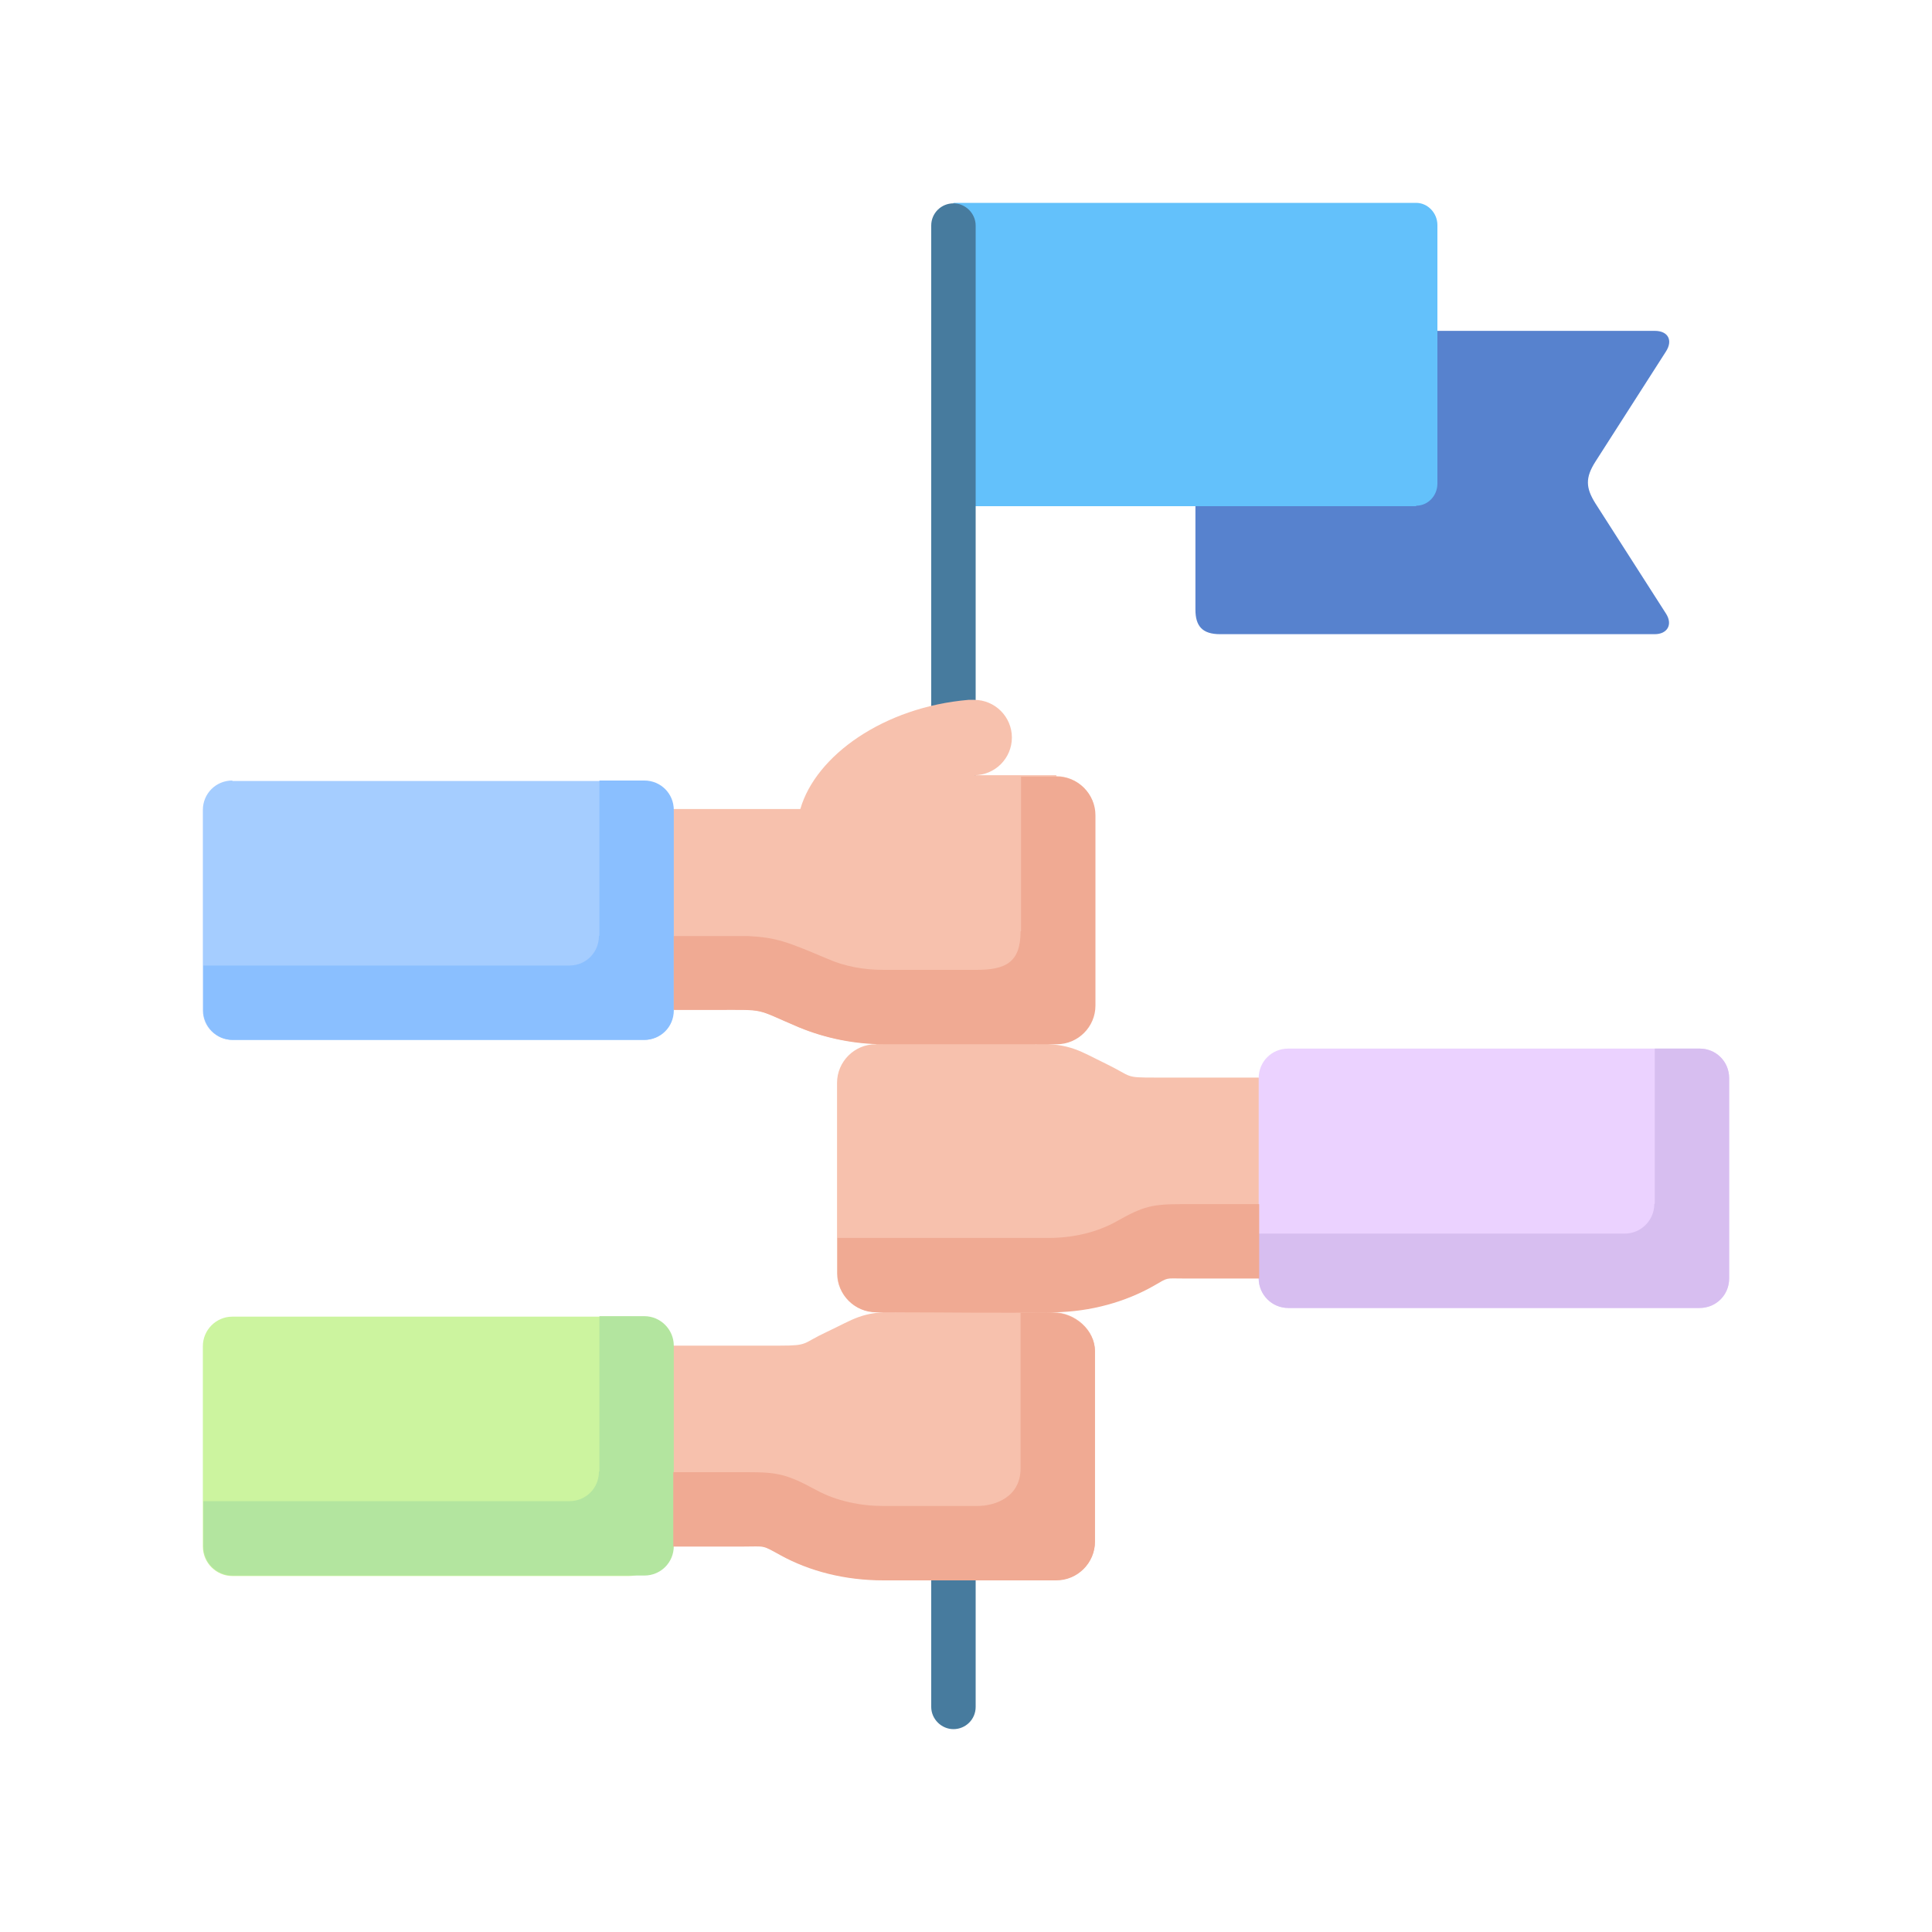 <?xml version="1.0" encoding="UTF-8"?><svg id="Calque_1" xmlns="http://www.w3.org/2000/svg" viewBox="0 0 40 40"><path d="m24.75,9.99l5.01-3.14h4.5c.28,0,.38.2.23.43l-1.46,2.28c-.21.33-.2.54,0,.86l1.46,2.28c.15.23.03.43-.23.43h-9c-.37,0-.51-.17-.51-.51v-2.63Z" style="fill:#5782ce; fill-rule:evenodd;"/><path d="m29.32,10.48h-9.58v-6.28h9.58c.24,0,.44.21.44.46v5.35c0,.26-.2.46-.44.46Z" style="fill:#63c1fb; fill-rule:evenodd;"/><path d="m19.28,4.67c0-.26.21-.46.46-.46s.46.21.46.46v30.67c0,.26-.21.46-.46.46s-.46-.21-.46-.46V4.67Z" style="fill:#477b9e;"/><path d="m4.81,27.26h8.21c.34,0,.61.27.61.61v4.15c0,.34-.27.61-.61.61H4.81c-.33,0-.61-.27-.61-.61v-4.15c0-.33.27-.61.61-.61Z" style="fill:#ccf49f; fill-rule:evenodd;"/><path d="m18.54,27.17l1.76-.25,1.51.25c.44,0,.86.36.86.8v3.94c0,.44-.36.8-.8.8h-3.58c-.79,0-1.53-.19-2.13-.52-.4-.22-.31-.18-.78-.18h-1.75v-4.15h2.5c.63,0,.46-.04,1-.29.55-.26.71-.41,1.41-.41h0Z" style="fill:#f7c1ad; fill-rule:evenodd;"/><path d="m21.46,21.62l-1.9-.25-1.43.25c-.44,0-.8.36-.8.8v3.94c0,.44.36.8.8.8h3.58c.81,0,1.57-.2,2.17-.55.31-.18.23-.15.6-.15h1.58l.74-2.29-.74-1.86h-2.14c-.65,0-.46-.01-1.01-.28-.56-.27-.73-.42-1.45-.42Z" style="fill:#f7c1ad; fill-rule:evenodd;"/><path d="m4.81,16.17h8.52c.34,0,.61.27.61.61l.25,1.93-.25,2.21c0,.33-.27.61-.61.61H4.81c-.33,0-.61-.27-.61-.61v-4.15c0-.34.27-.61.61-.61h0Z" style="fill:#a5cdff; fill-rule:evenodd;"/><path d="m21.87,16.07c.44,0,.8.36.8.8v3.94c0,.44-.36.8-.8.8h-3.58c-.64,0-1.24-.13-1.76-.35-.93-.39-.65-.36-1.74-.36h-.85v-4.15h2.63c.32-1.11,1.73-2.11,3.48-2.26.04,0,.08,0,.12,0,.43,0,.78.35.78.78s-.35.78-.78.78h1.7Z" style="fill:#f7c1ad; fill-rule:evenodd;"/><path d="m35.19,21.71h-8.52c-.34,0-.61.27-.61.61v4.15c0,.33.27.61.61.61h8.52c.34,0,.61-.27.61-.61v-4.15c0-.34-.27-.61-.61-.61Z" style="fill:#ebd2ff; fill-rule:evenodd;"/><path d="m34.25,24.93c0,.33-.27.61-.61.61h-7.58v.93c0,.33.27.61.61.61h8.52c.34,0,.61-.27.61-.61v-4.15c0-.34-.27-.61-.61-.61h-.93v3.21h0Z" style="fill:#d7bef0; fill-rule:evenodd;"/><path d="m12.4,19.38c0,.34-.27.61-.61.61h-7.58v.93c0,.33.27.61.61.61h8.52c.34,0,.61-.27.61-.61v-4.15c0-.34-.27-.61-.61-.61h-.93v3.21Z" style="fill:#8abfff; fill-rule:evenodd;"/><path d="m12.4,30.47c0,.34-.27.61-.61.61h-7.58v.93c0,.34.27.61.61.61h8.52c.34,0,.61-.27.61-.61v-4.15c0-.33-.27-.61-.61-.61h-.93v3.21Z" style="fill:#b3e59f; fill-rule:evenodd;"/><path d="m24.49,24.93c-.63,0-.81.04-1.36.35-.42.24-.93.35-1.41.35h-4.38v.74c0,.44.36.8.8.8h.4c1.08,0,2.18.02,3.27,0,.78-.01,1.5-.22,2.08-.55.31-.18.23-.15.6-.15h1.58v-1.54h-1.58Z" style="fill:#f0aa93; fill-rule:evenodd;"/><path d="m20.22,31.18h-1.93c-.47,0-.97-.1-1.39-.33-.61-.33-.8-.37-1.42-.37h-1.54v1.54h1.44c.48,0,.38-.04.78.18.6.33,1.33.52,2.13.52h3.58c.44,0,.8-.36.8-.8v-3.94c0-.44-.42-.8-.86-.8-.12-.02-.53,0-.68,0v3.22c0,.6-.53.78-.9.78h0Z" style="fill:#f0aa93; fill-rule:evenodd;"/><path d="m21.13,19.28c0,.65-.31.8-.92.8h-1.92c-.4,0-.8-.07-1.16-.23-.83-.35-1.05-.44-1.64-.47h-1.54v1.53h.85c1.09,0,.8-.04,1.74.36.56.23,1.16.35,1.76.35h3.58c.44,0,.8-.36.8-.8v-3.94c0-.44-.36-.8-.8-.8h-.74v3.2Z" style="fill:#f0aa93; fill-rule:evenodd;"/></svg>